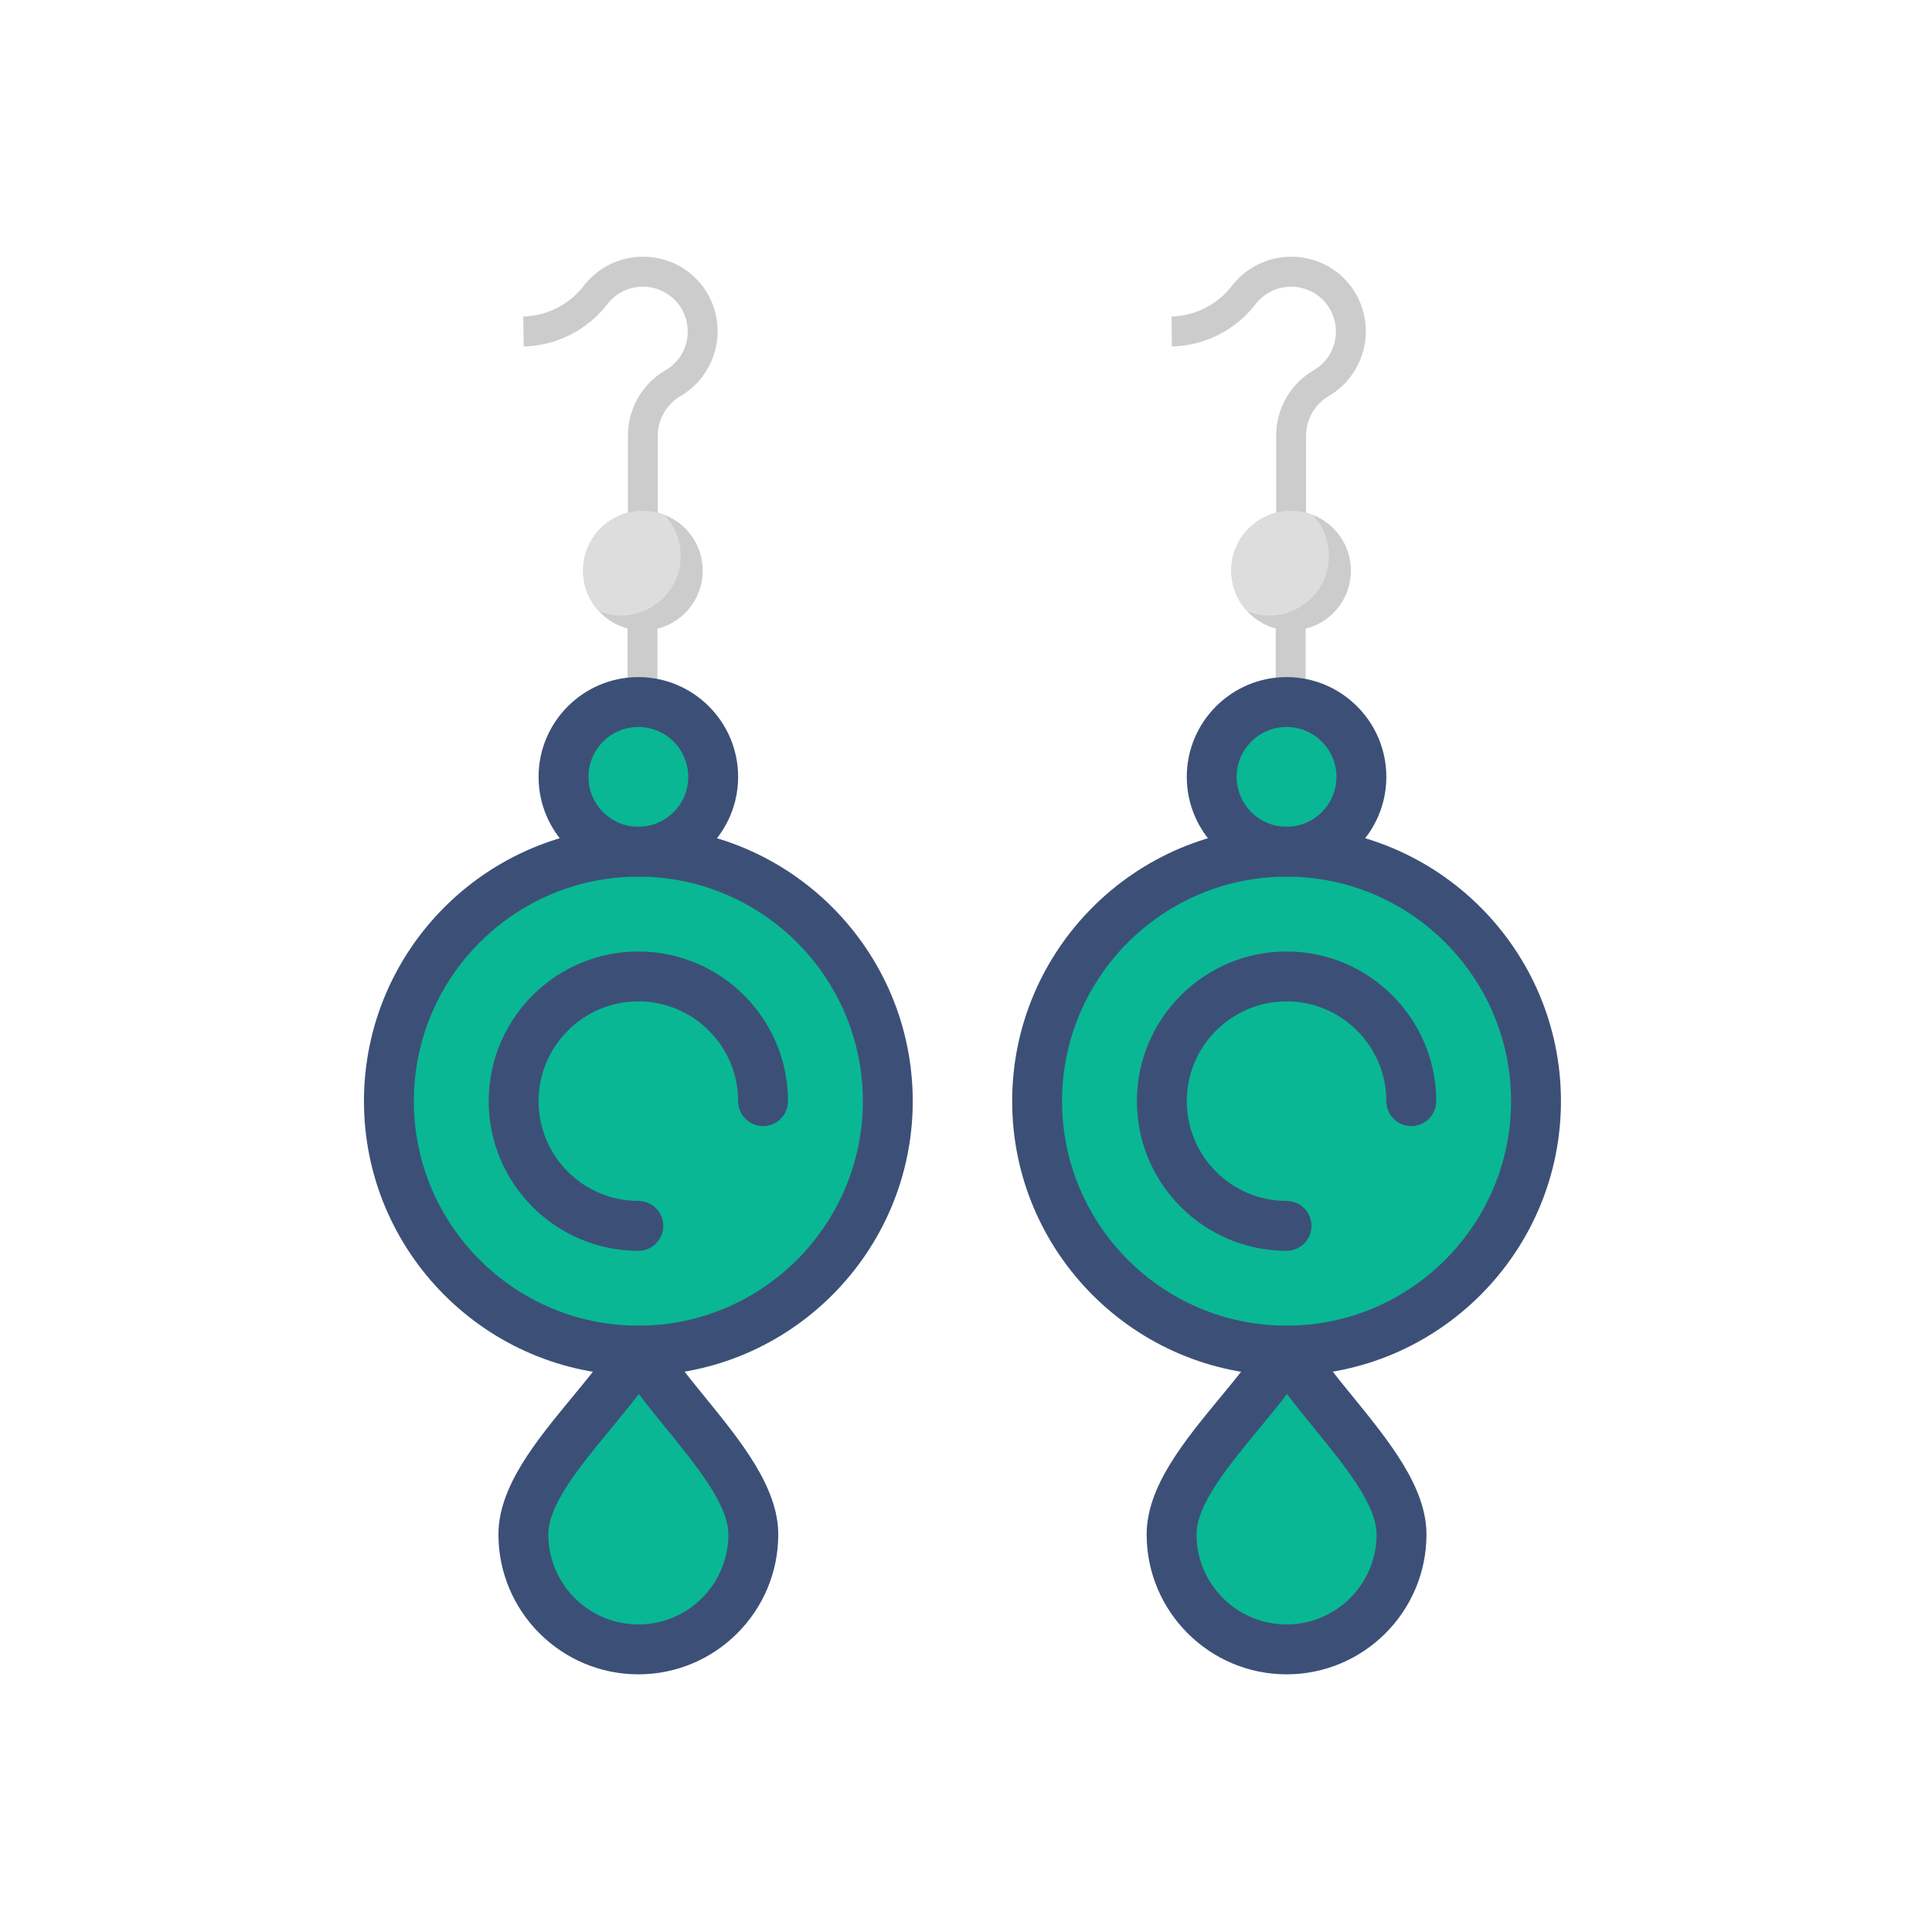 <?xml version="1.0" encoding="utf-8"?>
<svg width="2500" height="2500" viewBox="0 0 192.756 192.756" xmlns="http://www.w3.org/2000/svg">
  <g fill-rule="evenodd" clip-rule="evenodd">
    <path d="M0 0h192.756v192.756H0V0z" style="fill: rgba(255, 255, 255, 0); stroke-opacity: 0; stroke-width: 0px; stroke: rgba(186, 218, 85, 0); paint-order: stroke;"/>
  </g>
  <g transform="matrix(1.303, 0, 0, 1.303, -25.627, -31.881)" style="">
    <g>
      <g fill="#ccc" transform="matrix(0.758, 0, 0, 0.758, 184.848, 117.844)" style="">
        <path d="M -89.046 -61.041 L -86.025 -61.041 L -86.025 -48.957 L -89.046 -48.957 L -89.046 -61.041 Z"/>
        <g style="" transform="matrix(1.51, 0, 0, 1.51, 42.596, 27.346)">
          <path d="M -85.153 -64.516 L -87.153 -64.516 L -87.153 -70.593 C -87.138 -72.389 -86.172 -74.043 -84.615 -74.939 C -82.633 -76.124 -82.677 -79.011 -84.695 -80.134 C -85.975 -80.848 -87.583 -80.531 -88.498 -79.387 C -89.839 -77.621 -91.912 -76.564 -94.129 -76.516 L -94.153 -78.516 C -92.537 -78.56 -91.029 -79.341 -90.061 -80.636 C -88.85 -82.151 -86.874 -82.832 -84.987 -82.383 C -83.149 -81.956 -81.714 -80.521 -81.287 -78.683 C -80.788 -76.557 -81.717 -74.352 -83.587 -73.225 C -84.539 -72.688 -85.136 -71.686 -85.153 -70.593 L -85.153 -64.516 Z"/>
          <circle cx="-86.153" cy="-61.516" fill="#ccc" r="4"/>
          <path d="M -90.153 -61.516 C -90.151 -60.505 -89.764 -59.532 -89.071 -58.796 C -86.215 -57.672 -83.213 -60.061 -83.668 -63.096 C -83.788 -63.898 -84.15 -64.645 -84.705 -65.236 C -87.326 -66.275 -90.166 -64.335 -90.153 -61.516 Z" fill="#ddd"/>
        </g>
      </g>
      <g transform="matrix(0.191, 0, 0, 0.191, -33.382, 69.298)" style="">
        <circle cx="793.513" cy="76.723" r="30" style="fill: rgb(9, 183, 148);"/>
        <path d="M 793.513 106.723 C 848.743 106.723 893.513 151.493 893.513 206.723 C 893.513 261.893 848.843 306.622 793.703 306.723 C 793.642 306.723 793.572 306.723 793.513 306.723 C 738.283 306.723 693.513 261.952 693.513 206.723 C 693.513 151.493 738.283 106.723 793.513 106.723 Z" style="fill: rgb(9, 183, 148);"/>
        <path d="M 839.603 380.423 C 839.603 405.863 818.963 426.503 793.523 426.503 C 768.063 426.503 747.423 405.863 747.423 380.423 C 747.423 356.953 778.263 331.493 793.703 306.724 C 808.863 331.083 839.603 357.313 839.603 380.423 L 839.603 380.423 Z" style="fill: rgb(9, 183, 148);"/>
        <path d="M 793.523 436.503 C 762.589 436.503 737.423 411.346 737.423 380.423 C 737.423 361.266 752.415 343.095 766.913 325.522 C 773.527 317.504 780.367 309.214 785.217 301.434 C 787.043 298.504 790.251 296.724 793.703 296.724 L 793.707 296.724 C 797.16 296.725 800.369 298.508 802.193 301.441 C 806.901 309.005 813.29 316.851 820.053 325.158 C 834.58 342.999 849.602 361.445 849.602 380.424 C 849.603 411.345 824.446 436.503 793.523 436.503 L 793.523 436.503 Z M 793.689 324.145 C 790.044 328.912 786.157 333.623 782.34 338.249 C 770.09 353.098 757.423 368.451 757.423 380.423 C 757.423 400.318 773.617 416.503 793.523 416.503 C 813.418 416.503 829.603 400.317 829.603 380.423 C 829.603 368.558 816.865 352.914 804.546 337.786 C 800.895 333.302 797.178 328.738 793.689 324.145 L 793.689 324.145 Z" style="fill: rgb(60, 80, 119);"/>
        <path d="M 793.722 316.723 C 793.715 316.723 793.709 316.723 793.703 316.723 L 793.513 316.723 C 732.859 316.723 683.513 267.377 683.513 206.723 C 683.513 146.069 732.859 96.723 793.513 96.723 C 854.167 96.723 903.513 146.069 903.513 206.723 C 903.513 267.267 854.261 316.613 793.722 316.723 Z M 793.513 116.723 C 743.887 116.723 703.513 157.097 703.513 206.723 C 703.513 256.349 743.887 296.723 793.513 296.723 L 793.685 296.723 C 843.216 296.632 883.513 256.259 883.513 206.723 C 883.513 157.097 843.139 116.723 793.513 116.723 Z" style="fill: rgb(60, 80, 119);"/>
        <path d="M 793.513 266.723 C 760.429 266.723 733.513 239.807 733.513 206.723 C 733.513 173.639 760.429 146.723 793.513 146.723 C 826.597 146.723 853.513 173.639 853.513 206.723 C 853.513 212.245 849.035 216.723 843.513 216.723 C 837.991 216.723 833.513 212.245 833.513 206.723 C 833.513 184.667 815.569 166.723 793.513 166.723 C 771.457 166.723 753.513 184.667 753.513 206.723 C 753.513 228.779 771.457 246.723 793.513 246.723 C 799.035 246.723 803.513 251.201 803.513 256.723 C 803.513 262.245 799.035 266.723 793.513 266.723 Z" style="fill: rgb(60, 80, 119);"/>
        <path d="M 793.513 116.723 C 771.457 116.723 753.513 98.779 753.513 76.723 C 753.513 54.666 771.457 36.723 793.513 36.723 C 815.569 36.723 833.513 54.666 833.513 76.723 C 833.513 98.779 815.569 116.723 793.513 116.723 Z M 793.513 56.723 C 782.485 56.723 773.513 65.695 773.513 76.723 C 773.513 87.75 782.485 96.723 793.513 96.723 C 804.541 96.723 813.513 87.75 813.513 76.723 C 813.513 65.695 804.541 56.723 793.513 56.723 Z" style="fill: rgb(60, 80, 119);"/>
      </g>
    </g>
    <g transform="matrix(1, 0, 0, 1, -49.633, 0)">
      <g fill="#ccc" transform="matrix(0.758, 0, 0, 0.758, 184.848, 117.844)" style="">
        <path d="M -89.046 -61.041 L -86.025 -61.041 L -86.025 -48.957 L -89.046 -48.957 L -89.046 -61.041 Z"/>
        <g style="" transform="matrix(1.51, 0, 0, 1.51, 42.596, 27.346)">
          <path d="M -85.153 -64.516 L -87.153 -64.516 L -87.153 -70.593 C -87.138 -72.389 -86.172 -74.043 -84.615 -74.939 C -82.633 -76.124 -82.677 -79.011 -84.695 -80.134 C -85.975 -80.848 -87.583 -80.531 -88.498 -79.387 C -89.839 -77.621 -91.912 -76.564 -94.129 -76.516 L -94.153 -78.516 C -92.537 -78.56 -91.029 -79.341 -90.061 -80.636 C -88.85 -82.151 -86.874 -82.832 -84.987 -82.383 C -83.149 -81.956 -81.714 -80.521 -81.287 -78.683 C -80.788 -76.557 -81.717 -74.352 -83.587 -73.225 C -84.539 -72.688 -85.136 -71.686 -85.153 -70.593 L -85.153 -64.516 Z"/>
          <circle cx="-86.153" cy="-61.516" fill="#ccc" r="4"/>
          <path d="M -90.153 -61.516 C -90.151 -60.505 -89.764 -59.532 -89.071 -58.796 C -86.215 -57.672 -83.213 -60.061 -83.668 -63.096 C -83.788 -63.898 -84.15 -64.645 -84.705 -65.236 C -87.326 -66.275 -90.166 -64.335 -90.153 -61.516 Z" fill="#ddd"/>
        </g>
      </g>
      <g transform="matrix(0.191, 0, 0, 0.191, -33.382, 69.298)" style="">
        <circle cx="793.513" cy="76.723" r="30" style="fill: rgb(9, 183, 148);"/>
        <path d="M 793.513 106.723 C 848.743 106.723 893.513 151.493 893.513 206.723 C 893.513 261.893 848.843 306.622 793.703 306.723 C 793.642 306.723 793.572 306.723 793.513 306.723 C 738.283 306.723 693.513 261.952 693.513 206.723 C 693.513 151.493 738.283 106.723 793.513 106.723 Z" style="fill: rgb(9, 183, 148);"/>
        <path d="M 839.603 380.423 C 839.603 405.863 818.963 426.503 793.523 426.503 C 768.063 426.503 747.423 405.863 747.423 380.423 C 747.423 356.953 778.263 331.493 793.703 306.724 C 808.863 331.083 839.603 357.313 839.603 380.423 L 839.603 380.423 Z" style="fill: rgb(9, 183, 148);"/>
        <path d="M 793.523 436.503 C 762.589 436.503 737.423 411.346 737.423 380.423 C 737.423 361.266 752.415 343.095 766.913 325.522 C 773.527 317.504 780.367 309.214 785.217 301.434 C 787.043 298.504 790.251 296.724 793.703 296.724 L 793.707 296.724 C 797.16 296.725 800.369 298.508 802.193 301.441 C 806.901 309.005 813.29 316.851 820.053 325.158 C 834.58 342.999 849.602 361.445 849.602 380.424 C 849.603 411.345 824.446 436.503 793.523 436.503 L 793.523 436.503 Z M 793.689 324.145 C 790.044 328.912 786.157 333.623 782.34 338.249 C 770.09 353.098 757.423 368.451 757.423 380.423 C 757.423 400.318 773.617 416.503 793.523 416.503 C 813.418 416.503 829.603 400.317 829.603 380.423 C 829.603 368.558 816.865 352.914 804.546 337.786 C 800.895 333.302 797.178 328.738 793.689 324.145 L 793.689 324.145 Z" style="fill: rgb(60, 80, 119);"/>
        <path d="M 793.722 316.723 C 793.715 316.723 793.709 316.723 793.703 316.723 L 793.513 316.723 C 732.859 316.723 683.513 267.377 683.513 206.723 C 683.513 146.069 732.859 96.723 793.513 96.723 C 854.167 96.723 903.513 146.069 903.513 206.723 C 903.513 267.267 854.261 316.613 793.722 316.723 Z M 793.513 116.723 C 743.887 116.723 703.513 157.097 703.513 206.723 C 703.513 256.349 743.887 296.723 793.513 296.723 L 793.685 296.723 C 843.216 296.632 883.513 256.259 883.513 206.723 C 883.513 157.097 843.139 116.723 793.513 116.723 Z" style="fill: rgb(60, 80, 119);"/>
        <path d="M 793.513 266.723 C 760.429 266.723 733.513 239.807 733.513 206.723 C 733.513 173.639 760.429 146.723 793.513 146.723 C 826.597 146.723 853.513 173.639 853.513 206.723 C 853.513 212.245 849.035 216.723 843.513 216.723 C 837.991 216.723 833.513 212.245 833.513 206.723 C 833.513 184.667 815.569 166.723 793.513 166.723 C 771.457 166.723 753.513 184.667 753.513 206.723 C 753.513 228.779 771.457 246.723 793.513 246.723 C 799.035 246.723 803.513 251.201 803.513 256.723 C 803.513 262.245 799.035 266.723 793.513 266.723 Z" style="fill: rgb(60, 80, 119);"/>
        <path d="M 793.513 116.723 C 771.457 116.723 753.513 98.779 753.513 76.723 C 753.513 54.666 771.457 36.723 793.513 36.723 C 815.569 36.723 833.513 54.666 833.513 76.723 C 833.513 98.779 815.569 116.723 793.513 116.723 Z M 793.513 56.723 C 782.485 56.723 773.513 65.695 773.513 76.723 C 773.513 87.75 782.485 96.723 793.513 96.723 C 804.541 96.723 813.513 87.75 813.513 76.723 C 813.513 65.695 804.541 56.723 793.513 56.723 Z" style="fill: rgb(60, 80, 119);"/>
      </g>
    </g>
  </g>
</svg>